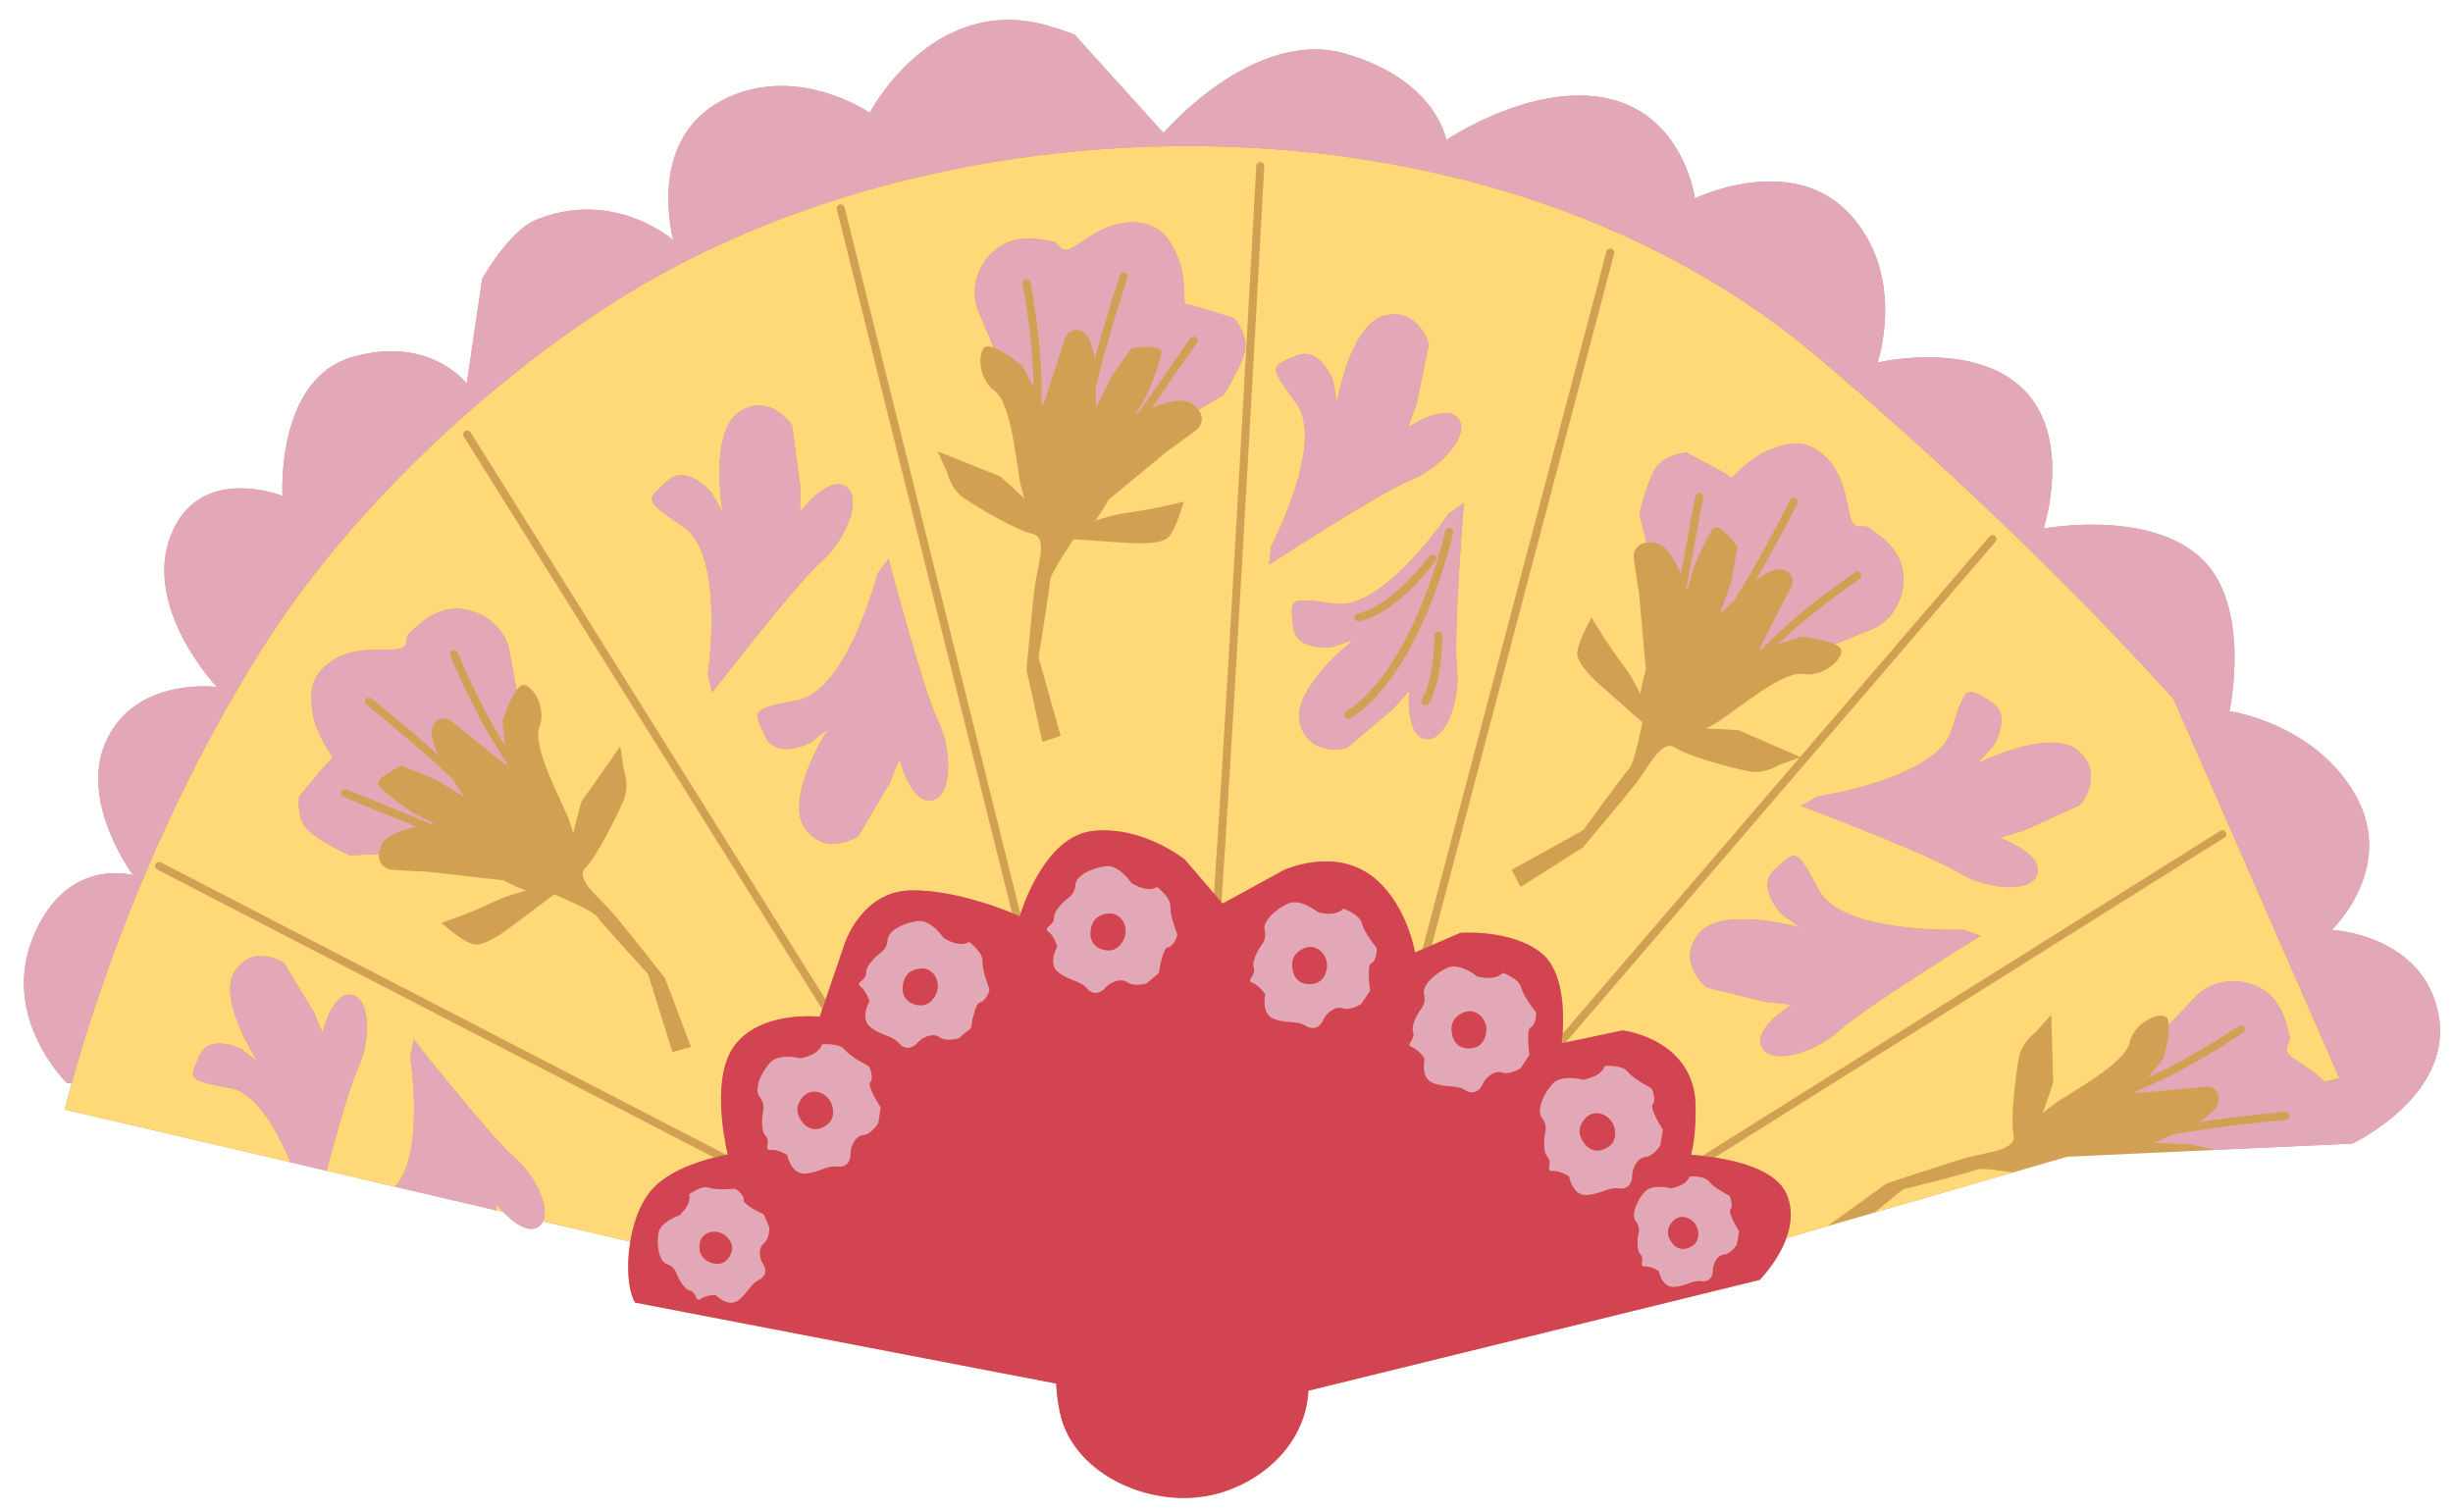 <?xml version="1.0" encoding="UTF-8"?><svg xmlns="http://www.w3.org/2000/svg" xmlns:xlink="http://www.w3.org/1999/xlink" height="303.5" preserveAspectRatio="xMidYMid meet" version="1.0" viewBox="-4.8 -4.0 492.5 303.5" width="492.5" zoomAndPan="magnify"><g id="change1_1"><path d="M467.481,225.606l-3.273,0.152l-24.156,1.113l-17.104,0.793l-12.715,0.584l-7.262,2.106 l-1.457,0.425l-2.193,0.632L371.561,239.45l-9.432,2.731l-8.275,2.401c-1.721,4.76-5.354,8.388-5.354,8.388 l-90.606,22.248c-0.487,9.964-8.315,17.849-18.029,20.601c-12.738,3.612-28.954-3.464-31.773-15.864 c-0.479-2.108-0.749-4.169-0.829-6.165l-84.554-16.264c-1.382-2.306-1.785-7.26-0.969-12.221l-0.006-0.001 l-17.511-4.092h-0.008c-0.216,0.48-0.544,0.873-1.008,1.153c-2.194,1.32-5.189-1.193-6.926-3.011l-1.401-0.328 l-20.369-4.756l-13.739-3.211l-7.278-1.706l-45.286-10.585c0,0,0.44-1.89,1.377-5.276l-0.961-0.056 c0,0-13.467-13.02-6.742-29.361c6.582-15.997,19.536-12.482,20.065-12.33 c-0.497-0.681-11.226-15.421-5.172-27.527c6.197-12.402,21.962-10.28,21.962-10.28s-14.973-15.821-9.24-30.441 c5.733-14.621,22.427-7.919,22.427-7.919s-1.441-23.436,14.028-27.888c15.461-4.459,22.956,5.309,22.956,5.309 l3.115-21.05c0,0,5.373-9.576,10.761-11.786c15.726-6.421,27.607,4.067,27.607,4.067s-5.533-19.689,9.4-27.855 c14.94-8.167,30.025,2.282,30.025,2.282s11.77-22.691,33.708-18.023c2.747,0.585,7.382,2.282,7.382,2.282 L228.809,22.7c0,0,18.079-21.25,36.495-15.918c18.408,5.324,20.266,17.343,20.266,17.343s14.195-9.664,28.318-8.903 c19.041,1.017,21.611,20.602,21.611,20.602s19.393-9.385,31.002,3.082c11.617,12.467,5.66,29.89,5.66,29.89 s19.137-4.564,29.209,5.3c10.072,9.865,4.139,28.032,4.139,28.032s20.482-3.884,31.244,5.589 c10.768,9.479,6.068,31.065,6.068,31.065s17.207,2.41,25.357,16.991c8.15,14.58-4.812,26.926-4.812,26.926 s18.561,0.93,21.451,17.175C487.706,216.127,467.481,225.606,467.481,225.606z" fill="#D1A052"/></g><g id="change2_1"><path d="M387.206,229.313c1.193-0.368,2.227-0.689,2.963-0.896c3.939-1.113,9.951-1.394,9.289-4.571 c-0.666-3.179,0.455-12.154,1.072-15.413c0.607-3.251,3.363-5.173,3.363-5.173l3.139-3.515l0.4,13.571 c0,0-0.986,3.106-2.147,6.221c0.752-0.632,1.506-1.24,2.178-1.753c2.955-2.218,14.389-8.127,15.309-12.45 c0.922-4.316,6.951-6.758,7.688-4.652c0.103,0.297,0.16,0.673,0.184,1.089c2.049-2.146,4.379-4.571,5.58-5.837 c2.436-2.554,7.512-4.195,12.516-1.705c5.004,2.489,5.691,8.351,6.148,9.832s-2.121,2.418,0.832,4.492 c1.795,1.257,4.26,2.642,6.303,4.7l2.842-0.825l-27.992-63.99l-5.283-12.074c0,0-0.281-0.328-0.834-0.936 c-3.978-4.436-22.121-24.356-49.201-48.97c-3.836-3.482-7.861-7.077-12.049-10.721 c-3.115-2.723-6.318-5.469-9.609-8.238c-11.266-9.505-23.779-17.287-37.111-23.477 c-4.492-2.082-9.072-3.987-13.73-5.709c-22.699-8.406-47.217-12.578-71.653-12.955 c-5.405-0.088-10.81,0.009-16.189,0.297c-19.177,1.001-38.057,4.308-55.695,9.688 c-3.411,1.04-6.782,2.161-10.097,3.362c-1.945,0.696-3.867,1.418-5.772,2.178c-3.267,1.289-6.469,2.658-9.616,4.1 c-3.907,1.777-7.71,3.691-11.41,5.709c-13.131,7.166-27.591,17.455-41.299,29.745 c-4.036,3.611-8.007,7.39-11.85,11.321c-9.896,10.097-19.008,21.114-26.43,32.596 c-7.062,10.905-13.091,22.043-18.175,32.659c-2.162,4.5-4.148,8.904-5.973,13.163 c-8.223,19.217-13.115,35.374-15.309,43.316c-0.937,3.387-1.377,5.276-1.377,5.276l45.286,10.585 c-2.169-5.26-5.493-11.554-9.672-13.979h-0.008c-0.777-0.456-1.577-0.769-2.41-0.921 c-9.111-1.657-8.111-1.922-6.141-6.493c1.962-4.572,8.319-1.361,8.319-1.361l3.307,2.482 c0,0-8.231-12.523-4.508-18.127c3.715-5.606,9.824-1.634,9.824-1.634l5.933,9.776l1.818,4.268 c0,0,1.921-8.104,5.716-7.646c3.795,0.464,4.147,8.791,1.441,14.628c-0.608,1.306-1.377,3.523-2.21,6.182 c-1.361,4.356-2.898,9.896-4.131,14.532l13.739,3.211c3.339-3.556,3.939-10.97,3.803-17.007 c-0.127-5.076-0.776-9.168-0.776-9.168l0.745-3.354c0,0,5.293,6.71,10.649,13.107c3.772,4.499,7.575,8.847,9.584,10.585 c4.18,3.619,7.054,9.84,5.708,12.778l17.511,4.092l0.006,0.001c0.603-3.659,1.865-7.322,3.904-9.928 c3.059-3.909,9.029-5.976,12.966-6.963L26.783,170.584c-0.393-0.203-0.546-0.686-0.343-1.079 s0.685-0.547,1.079-0.344l113.534,58.712c0.088-0.017,0.178-0.033,0.258-0.049 c-0.979-4.373-2.979-15.798,1.225-21.69c5.267-7.381,17.244-5.987,17.244-5.987l0.516-1.511L88.324,83.66 c-0.235-0.375-0.121-0.869,0.253-1.103c0.376-0.233,0.869-0.121,1.104,0.254l71.281,113.872l3.745-10.96 c0,0,3.319-10.87,13.546-10.958c7.96-0.068,16.667,3.132,20.137,4.554L163.216,38.04 c-0.107-0.43,0.154-0.863,0.583-0.971c0.428-0.108,0.864,0.154,0.971,0.584l35.319,141.859 c0.841-2.638,5.426-15.636,14.459-16.665c10.058-1.147,18.555,5.755,18.555,5.755l5.835,6.791 c1.91-27.205,6.141-102.8,8.492-146.1c0.024-0.442,0.405-0.782,0.843-0.756 c0.441,0.023,0.78,0.401,0.756,0.843c-0.021,0.391-2.147,39.514-4.361,78.15 c-1.301,22.693-2.377,40.78-3.198,53.759c-0.45,7.102-0.776,12.191-1.034,15.847l0.242,0.281l12.41-6.782 c0,0,9.527-4.314,17.015,0.882c7.485,5.194,9.194,15.719,9.194,15.719l1.51-0.652l36.922-140.077 c0.111-0.427,0.547-0.683,0.977-0.569c0.428,0.112,0.684,0.55,0.57,0.978l-36.6,138.863l5.734-2.476 c0,0,9.973-0.799,16.121,3.934c4.725,3.637,4.67,12.442,4.393,16.329l47.631-55.485l-4.271,1.549 c0,0-2.799,1.846-6.051,1.208c-3.254-0.637-12.002-2.93-14.705-4.727s-5.197,3.682-7.695,6.925 s-10.857,13.135-10.857,13.135l-12.521,7.919l-1.73-3.455l14.347-7.953c0,0,8.354-11.506,9.289-12.432 c0.934-0.926,2.606-9.211,2.606-9.211l-8.566-7.564c0,0-4.475-3.899-4.541-6.147 c-0.066-2.249,2.906-7.351,2.906-7.351s2.688,4.743,6.231,9.412c1.346,1.773,2.553,3.926,3.535,5.914 c0.404-2.522,1.121-4.861,1.121-4.861l-1.373-15.261c0,0-0.822-4.968-1.053-7.148 c-0.166-1.574,0.807-2.885,2.541-3.123l-1.408-5.705c0,0,1.486-6.53,3.316-9.305 c1.83-2.775,6.189-2.994,6.189-2.994l6.641,3.545l2.414,1.465c0,0,4.018-4.217,7.17-5.411 s6.795-2.87,11.014,0.662c4.217,3.533,4.674,8.862,5.504,12.378c0.83,3.514,2.656,1.466,3.861,2.44 c1.205,0.974,6.396,3.786,6.852,9.357s-2.955,9.67-6.231,10.983c-1.619,0.65-4.75,1.914-7.502,3.025 c0.381,0.174,0.711,0.362,0.949,0.569c1.688,1.463-2.816,6.16-7.17,5.411c-4.356-0.749-14.084,7.675-17.24,9.597 c-0.717,0.435-1.555,0.902-2.418,1.363c3.318,0.081,6.553,0.319,6.553,0.319l12.373,5.379l38.01-44.277 c0.289-0.335,0.795-0.374,1.129-0.086c0.336,0.288,0.375,0.794,0.088,1.129l-86.311,100.54l11.42-2.402 c0,0,14.59,1.674,14.67,15.394c0.029,5.102-0.508,8.028-0.943,9.563c0.719,0.057,1.486,0.129,2.289,0.22 l104-65.26c0.373-0.235,0.869-0.122,1.103,0.252c0.234,0.375,0.121,0.869-0.252,1.105l-102.371,64.237 c5.822,0.91,12.414,2.898,14.375,7.24c1.371,3.037,1.014,6.178,0.016,8.938l8.275-2.401l11.818-8.551 C373.948,233.63,382.057,230.93,387.206,229.313z M97.466,126.604c0.31,1.717,0.917,5.039,1.451,7.96 c0.248-0.338,0.499-0.624,0.751-0.817c1.771-1.357,5.465,4,3.854,8.115c-1.61,4.112,4.681,15.34,5.927,18.818 c0.283,0.79,0.57,1.704,0.848,2.643c0.748-3.234,1.632-6.354,1.632-6.354l7.811-11.106l0.68,4.66 c0,0,1.244,3.114-0.036,6.171c-1.278,3.059-5.287,11.164-7.592,13.451c-2.304,2.287,2.56,5.833,5.233,8.934 c2.673,3.1,10.678,13.28,10.678,13.28l5.235,13.859l-3.733,0.999l-4.899-15.654c0,0-9.588-10.501-10.306-11.604 c-0.718-1.102-8.497-4.408-8.497-4.408l-9.134,6.867c0,0-4.721,3.598-6.936,3.21 c-2.215-0.389-6.613-4.327-6.613-4.327s5.187-1.678,10.474-4.207c2.008-0.96,4.359-1.71,6.505-2.271 c-2.388-0.903-4.535-2.078-4.535-2.078l-15.225-1.73c0,0-5.032-0.195-7.214-0.408 c-1.576-0.154-2.664-1.371-2.547-3.119l-5.872,0.231c0,0-6.097-2.771-8.446-5.123 c-2.35-2.351-1.686-6.666-1.686-6.666l4.811-5.789l1.92-2.068c0,0-3.321-4.785-3.855-8.114 c-0.535-3.329-1.444-7.234,2.867-10.654c4.31-3.42,9.623-2.793,13.231-2.898 c3.611-0.104,1.973-2.306,3.169-3.289c1.197-0.985,4.998-5.504,10.546-4.827 C93.512,118.965,96.839,123.133,97.466,126.604z M173.595,108.161c0,0,6.896,26.203,9.93,32.548 c3.034,6.344,2.758,15.445-1.379,15.997c-4.138,0.552-6.344-8.274-6.344-8.274l-1.931,4.689l-6.344,10.758 c0,0-6.62,4.413-10.757-1.654c-4.138-6.069,4.689-19.86,4.689-19.86l-3.586,2.759c0,0-6.895,3.585-9.102-1.38 c-2.206-4.965-3.31-5.24,6.62-7.172c9.931-1.931,15.998-25.376,15.998-25.376L173.595,108.161z M164.903,93.627 c3.599,2.114,0.321,10.609-4.936,15.279c-5.259,4.669-21.783,26.143-21.783,26.143l-0.856-3.652 c0,0,3.505-23.961-4.896-29.596c-8.402-5.633-7.28-5.459-3.319-9.178c3.961-3.721,8.925,2.26,8.925,2.26 l2.234,3.935c0,0-2.783-16.135,3.387-20.124c6.168-3.985,10.555,2.651,10.555,2.651l1.672,12.375l-0.04,5.07 C155.845,98.79,161.303,91.513,164.903,93.627z M245.165,66.372c-0.684,3.252-4.279,8.902-4.279,8.902l-5.047,3.012 c1.051,1.401,0.805,3.014-0.432,4.004c-1.711,1.37-5.821,4.28-5.821,4.28l-11.813,9.759 c0,0-1.158,2.156-2.667,4.217c2.104-0.7,4.483-1.356,6.69-1.647c5.81-0.768,11.072-2.192,11.072-2.192 s-1.534,5.7-3.179,7.235c-1.644,1.534-7.564,1.097-7.564,1.097l-11.4-0.769c0,0-4.715,7.018-4.715,8.332 c0,1.315-2.302,15.348-2.302,15.348l4.44,15.792l-3.672,1.2l-3.179-14.471c0,0,1.149-12.898,1.697-16.955 c0.548-4.057,2.688-9.684-0.492-10.342c-3.179-0.657-10.962-5.263-13.704-7.126 c-2.74-1.863-3.398-5.151-3.398-5.151l-1.974-4.275l12.608,5.042c0,0,2.444,2.134,4.837,4.436 c-0.28-0.94-0.538-1.863-0.733-2.681c-0.856-3.596-1.711-16.436-5.307-19.004s-3.424-9.073-1.199-8.902 c0.315,0.024,0.682,0.126,1.074,0.274c-1.147-2.739-2.451-5.853-3.128-7.461c-1.37-3.252-0.856-8.56,3.424-12.155 c4.28-3.595,9.93-1.884,11.471-1.712c1.541,0.171,1.37,2.91,4.452,1.027c3.082-1.884,7.19-5.308,12.669-4.795 c5.478,0.514,6.849,4.281,8.217,7.362c1.37,3.081,1.199,8.903,1.199,8.903l2.739,0.685l7.19,2.226 C242.939,59.866,245.851,63.119,245.165,66.372z M250.009,109.36l0.394-3.631c0,0,10.957-20.875,5.061-28.762 c-5.898-7.888-4.924-7.364-0.086-9.502c4.839-2.138,7.468,4.958,7.468,4.958l0.78,4.334 c0,0,2.654-15.717,9.607-17.389c6.953-1.67,8.84,5.843,8.84,5.843l-2.461,11.906l-1.673,4.644 c0,0,7.362-4.921,9.986-1.816c2.624,3.103-3.132,9.848-9.468,12.438C272.12,94.973,250.009,109.36,250.009,109.36 z M287.713,130.109c0.739,6.806-2.453,15.077-6.432,14.247c-3.978-0.828-3.154-9.648-3.154-9.648l-3.289,3.685 l-9.299,7.831c0,0-7.506,1.916-9.346-4.993c-1.84-6.91,10.719-16.727,10.719-16.727l-4.184,1.376 c0,0-7.49,1.066-7.915-4.206c-0.423-5.271-1.347-5.882,8.396-4.449c9.744,1.433,22.887-18.141,22.887-18.141 l3.007-2.074C289.103,97.01,286.975,123.303,287.713,130.109z M364.6,202.841 c-5.191,4.744-13.982,7.121-15.711,3.321c-1.727-3.799,6.078-8.471,6.078-8.471l-5.047-0.488l-12.137-2.951 c0,0-6.143-5.054-1.537-10.774c4.609-5.719,20.367-1.273,20.367-1.273l-3.68-2.632c0,0-5.432-5.56-1.32-9.112 c4.111-3.551,4.055-4.686,8.783,4.257c4.729,8.942,28.926,7.947,28.926,7.947l3.545,1.231 C392.868,183.895,369.79,198.096,364.6,202.841z M412.907,157.568l-11.357,5.19l-4.865,1.432 c0,0,8.547,3.113,7.57,7.171c-0.981,4.06-10.06,3.386-16.055-0.292c-5.994-3.679-31.338-13.262-31.338-13.262 l3.246-1.879c0,0,23.949-3.597,26.902-13.271c2.955-9.675,3.113-8.552,7.822-5.839 c4.709,2.71,0.426,9.197,0.426,9.197l-3.117,3.278c0,0,14.633-7.344,20.24-2.598 C417.985,151.443,412.907,157.568,412.907,157.568z M392.209,230.819c-1.201,0.528-14.988,4.011-14.988,4.011 l-5.66,4.62l27.76-8.039C396.766,231.003,392.995,230.483,392.209,230.819z M94.879,239.026l1.401,0.328 c-0.865-0.896-1.425-1.618-1.425-1.618L94.879,239.026z" fill="#FFD878"/></g><g id="change3_1"><path d="M467.481,225.606l-3.273,0.152l-24.156,1.113l-5.414-1.121l-7.037-0.297l3.904-1.695 c9.943-1.792,22.525-2.915,22.705-2.931c0.44-0.039,0.766-0.428,0.727-0.868c-0.037-0.44-0.422-0.765-0.867-0.728 c-0.598,0.053-8.975,0.801-17.42,2.058c0,0,0,0,0.006-0.007c0.514-0.32,1.098-0.713,1.658-1.169 c0.584-0.456,1.16-0.969,1.617-1.522c1.715-2.05,0.4-4.651-1.914-4.396 c-2.314,0.264-14.18,1.313-14.18,1.313l0.416-0.513l0.004-0.003c9.695-3.735,20.727-11.267,21.295-11.655 c0.365-0.25,0.457-0.749,0.207-1.113s-0.748-0.457-1.113-0.207c-0.125,0.085-9.34,6.375-18.197,10.319l3.129-3.803 c0,0,1.185-4.235,1.066-6.766c2.049-2.146,4.379-4.571,5.58-5.837c2.434-2.554,7.51-4.195,12.514-1.705 c5.006,2.489,5.693,8.351,6.15,9.832s-2.123,2.418,0.832,4.492c1.793,1.257,4.26,2.642,6.301,4.7l2.844-0.825 l-27.992-63.99l-5.285-12.074c0,0-0.279-0.328-0.832-0.936c-3.978-4.436-22.123-24.356-49.201-48.97 c-3.836-3.482-7.863-7.077-12.051-10.721c-3.113-2.723-6.316-5.469-9.607-8.238 c-11.266-9.505-23.781-17.287-37.111-23.477c-4.492-2.082-9.072-3.987-13.732-5.709 c-22.698-8.406-47.215-12.578-71.651-12.955c-5.405-0.088-10.81,0.009-16.189,0.297 c-19.176,1.001-38.057,4.308-55.695,9.688c-3.411,1.04-6.782,2.161-10.096,3.362 c-1.946,0.696-3.867,1.418-5.773,2.178c-3.267,1.289-6.469,2.658-9.616,4.1 c-3.907,1.777-7.71,3.691-11.41,5.709c-13.131,7.166-27.591,17.455-41.299,29.745 c-4.036,3.611-8.007,7.39-11.85,11.321c-9.896,10.097-19.008,21.114-26.43,32.596 c-7.062,10.905-13.091,22.043-18.175,32.659c-2.162,4.5-4.147,8.904-5.973,13.163 c-8.223,19.217-13.116,35.374-15.309,43.316l-0.961-0.056c0,0-13.467-13.02-6.742-29.361 c6.582-15.997,19.536-12.482,20.065-12.33c-0.497-0.681-11.226-15.421-5.172-27.527 c6.197-12.402,21.962-10.28,21.962-10.28s-14.973-15.821-9.24-30.441c5.733-14.621,22.427-7.919,22.427-7.919 s-1.441-23.436,14.028-27.888c15.461-4.459,22.956,5.309,22.956,5.309l3.115-21.05c0,0,5.373-9.576,10.761-11.786 c15.726-6.421,27.607,4.067,27.607,4.067s-5.533-19.689,9.4-27.855c14.94-8.167,30.025,2.282,30.025,2.282 s11.77-22.691,33.708-18.023c2.747,0.585,7.382,2.282,7.382,2.282L228.809,22.7c0,0,18.079-21.25,36.495-15.918 c18.408,5.324,20.266,17.343,20.266,17.343s14.195-9.664,28.318-8.903c19.041,1.017,21.611,20.602,21.611,20.602 s19.393-9.385,31.002,3.082c11.617,12.467,5.66,29.89,5.66,29.89s19.137-4.564,29.209,5.3 c10.072,9.865,4.139,28.032,4.139,28.032s20.482-3.884,31.244,5.589c10.768,9.479,6.068,31.065,6.068,31.065 s17.207,2.41,25.357,16.991c8.15,14.58-4.812,26.926-4.812,26.926s18.561,0.93,21.451,17.175 C487.706,216.127,467.481,225.606,467.481,225.606z M235.749,57.64l-2.739-0.685c0,0,0.171-5.822-1.199-8.903 c-1.368-3.081-2.739-6.849-8.217-7.362c-5.479-0.513-9.587,2.912-12.669,4.795s-2.911-0.856-4.452-1.027 c-1.541-0.172-7.19-1.883-11.471,1.712c-4.279,3.596-4.794,8.903-3.424,12.155 c0.677,1.608,1.981,4.722,3.128,7.461c2.373,0.894,5.774,3.663,5.774,3.663l2.239,4.384 c-0.085-9.695-2.174-20.652-2.203-20.801c-0.084-0.435,0.2-0.855,0.634-0.939 c0.431-0.086,0.854,0.199,0.939,0.634c0.13,0.676,2.632,13.786,2.193,24.165l0.308,0.604 c0,0,3.767-11.299,4.452-13.524c0.683-2.226,3.594-2.397,4.793,0c0.631,1.263,0.976,2.853,1.162,4.081 c2.218-8.246,4.873-16.226,5.064-16.795c0.14-0.419,0.595-0.645,1.013-0.506c0.419,0.141,0.646,0.594,0.505,1.014 c-0.057,0.169-4.051,12.168-6.375,22.004v4.24l3.081-6.334l4.109-5.821c0,0,5.991-0.856,5.991,0.856 c0,1.712-2.91,8.56-2.91,8.56l-2.226,3.937c0,0,0.185-0.091,0.482-0.231l10.468-15.082 c0.251-0.363,0.751-0.455,1.114-0.201c0.363,0.252,0.453,0.751,0.201,1.114l-9.028,13.008 c2.522-0.953,5.863-1.895,7.548-1.004c0.808,0.428,1.397,0.936,1.802,1.475l5.047-3.012 c0,0,3.595-5.65,4.28-8.902c0.685-3.253-2.227-6.506-2.227-6.506L235.749,57.64z M155.39,136.57 c-9.93,1.932-8.826,2.207-6.62,7.172c2.207,4.965,9.102,1.38,9.102,1.38l3.586-2.759 c0,0-8.826,13.791-4.689,19.86c4.137,6.067,10.757,1.654,10.757,1.654l6.344-10.758l1.931-4.689 c0,0,2.207,8.826,6.344,8.274c4.137-0.552,4.413-9.653,1.379-15.997c-3.035-6.345-9.93-32.548-9.93-32.548 l-2.207,3.033C171.388,111.194,165.321,134.639,155.39,136.57z M328.081,105.152 c1.818,0.57,3.5,3.609,4.596,6.071l2.894-15.567c0.082-0.435,0.498-0.724,0.934-0.641 c0.435,0.081,0.723,0.499,0.641,0.934l-3.356,18.049c0.111,0.31,0.176,0.507,0.176,0.507l1.23-4.353 c0,0,2.822-6.886,4.039-8.09s4.822,3.656,4.822,3.656l-1.246,7.016l-2.336,6.646l3.014-2.982 c5.357-8.571,11.076-19.851,11.156-20.011c0.199-0.394,0.682-0.554,1.076-0.353 c0.395,0.199,0.553,0.681,0.353,1.076c-0.272,0.535-4.074,8.037-8.377,15.413c1.004-0.731,2.379-1.605,3.721-2.045 c2.545-0.834,4.471,1.355,3.371,3.406c-1.102,2.053-6.481,12.679-6.481,12.679l0.644-0.205 c7.066-7.614,18.146-15.059,18.717-15.441c0.367-0.245,0.865-0.146,1.111,0.222 c0.246,0.367,0.146,0.864-0.221,1.11c-0.125,0.084-9.383,6.307-16.334,13.066l4.691-1.492 c0,0,4.359,0.471,6.664,1.527c2.754-1.111,5.885-2.375,7.504-3.025c3.273-1.313,6.686-5.412,6.231-10.983 s-5.646-8.384-6.852-9.357c-1.205-0.975-3.033,1.073-3.861-2.441c-0.83-3.515-1.287-8.845-5.504-12.377 c-4.221-3.533-7.861-1.856-11.014-0.662c-3.154,1.193-7.172,5.411-7.172,5.411l-2.412-1.465l-6.641-3.546 c0,0-4.359,0.219-6.189,2.995c-1.83,2.774-3.316,9.305-3.316,9.305l1.408,5.705 C326.432,104.817,327.207,104.879,328.081,105.152z M77.417,123.116c-1.197,0.983,0.441,3.186-3.169,3.29 c-3.609,0.105-8.922-0.521-13.232,2.898c-4.31,3.42-3.401,7.324-2.867,10.654 c0.534,3.329,3.855,8.113,3.855,8.113l-1.92,2.069l-4.811,5.789c0,0-0.664,4.315,1.686,6.666 c2.35,2.352,8.446,5.123,8.446,5.123l5.872-0.231c0.044-0.672,0.261-1.42,0.705-2.22 c0.924-1.667,4.239-2.701,6.872-3.279l-14.664-5.971c-0.41-0.167-0.606-0.634-0.44-1.044 c0.167-0.409,0.633-0.606,1.044-0.44l17.003,6.924c0.326-0.046,0.531-0.07,0.531-0.07l-4.014-2.083 c0,0-6.176-4.15-7.111-5.585c-0.934-1.434,4.553-3.987,4.553-3.987l6.62,2.635l6.04,3.625l-2.314-3.551 c-7.316-6.974-17.213-14.848-17.354-14.959c-0.346-0.275-0.404-0.779-0.129-1.125 c0.276-0.347,0.78-0.403,1.125-0.13c0.47,0.373,7.052,5.61,13.411,11.31c-0.514-1.13-1.094-2.651-1.254-4.055 c-0.304-2.663,2.228-4.107,4.016-2.616c1.789,1.491,11.113,8.902,11.113,8.902l-0.071-0.673 c-6.034-8.456-11.094-20.808-11.353-21.445c-0.167-0.41,0.031-0.877,0.44-1.044 c0.41-0.167,0.877,0.03,1.044,0.44c0.057,0.14,4.288,10.464,9.509,18.633l-0.517-4.896 c0,0,1.339-4.176,2.838-6.221c-0.534-2.921-1.14-6.243-1.451-7.96c-0.627-3.472-3.955-7.639-9.503-8.315 C82.415,117.613,78.614,122.131,77.417,123.116z M155.845,98.79l0.04-5.07l-1.672-12.375 c0,0-4.387-6.637-10.555-2.651c-6.169,3.989-3.387,20.124-3.387,20.124l-2.234-3.935c0,0-4.963-5.981-8.925-2.26 c-3.96,3.719-5.083,3.545,3.319,9.178c8.401,5.635,4.896,29.596,4.896,29.596l0.856,3.652 c0,0,16.524-21.474,21.783-26.144c5.257-4.67,8.536-13.164,4.936-15.279 C161.303,91.513,155.845,98.79,155.845,98.79z M289.103,97.01c0,0-2.128,26.294-1.39,33.1 c0.739,6.806-2.453,15.077-6.432,14.247c-3.978-0.828-3.154-9.648-3.154-9.648l-3.289,3.685l-9.299,7.831 c0,0-7.506,1.916-9.346-4.993c-1.84-6.91,10.719-16.727,10.719-16.727l-4.184,1.376c0,0-7.49,1.066-7.915-4.206 c-0.423-5.271-1.347-5.882,8.396-4.449c9.744,1.433,22.887-18.141,22.887-18.141L289.103,97.01z M267.185,120.158 c0.086,0.37,0.415,0.619,0.779,0.619c0.06,0,0.121-0.006,0.183-0.021c7.81-1.817,14.979-11.709,15.281-12.129 c0.258-0.359,0.176-0.86-0.184-1.118c-0.361-0.258-0.86-0.175-1.117,0.185 c-0.07,0.098-7.115,9.82-14.344,11.503C267.352,119.298,267.084,119.727,267.185,120.158z M284.78,123.606 c-0.006-0.442-0.369-0.756-0.81-0.791c-0.442,0.006-0.797,0.368-0.791,0.81c0,0.083,0.068,8.406-2.492,12.763 c-0.225,0.381-0.097,0.872,0.284,1.096c0.128,0.075,0.267,0.11,0.405,0.11c0.274,0,0.542-0.141,0.691-0.395 C284.854,132.457,284.784,123.966,284.78,123.606z M286.356,102.015c-0.434-0.096-0.86,0.175-0.957,0.606 c-0.06,0.273-6.291,27.48-19.869,36.237c-0.372,0.24-0.478,0.735-0.239,1.107 c0.153,0.237,0.41,0.366,0.673,0.366c0.149,0,0.3-0.041,0.434-0.128c14.125-9.11,20.309-36.089,20.564-37.233 C287.058,102.54,286.787,102.112,286.356,102.015z M287.925,79.945c-2.624-3.104-9.986,1.816-9.986,1.816 l1.673-4.644l2.461-11.906c0,0-1.887-7.513-8.84-5.843c-6.953,1.672-9.607,17.389-9.607,17.389l-0.78-4.334 c0,0-2.629-7.096-7.468-4.958c-4.838,2.138-5.812,1.614,0.086,9.502c5.896,7.887-5.061,28.762-5.061,28.762 l-0.394,3.631c0,0,22.11-14.387,28.448-16.977C284.793,89.793,290.549,83.048,287.925,79.945z M360.397,174.717 c-4.729-8.943-4.672-7.808-8.783-4.257c-4.111,3.553,1.32,9.112,1.32,9.112l3.682,2.632 c0,0-15.76-4.445-20.367,1.273c-4.607,5.721,1.537,10.774,1.537,10.774l12.135,2.951l5.047,0.488 c0,0-7.805,4.672-6.078,8.471c1.728,3.8,10.52,1.423,15.711-3.321s28.268-18.945,28.268-18.945l-3.545-1.231 C389.323,182.664,365.127,183.659,360.397,174.717z M412.381,146.697c-5.606-4.746-20.24,2.598-20.24,2.598 l3.117-3.278c0,0,4.283-6.487-0.426-9.197c-4.709-2.713-4.867-3.836-7.822,5.839 c-2.953,9.674-26.902,13.271-26.902,13.271l-3.246,1.879c0,0,25.344,9.583,31.338,13.262 c5.994,3.678,15.074,4.352,16.055,0.292c0.977-4.058-7.568-7.171-7.568-7.171l4.863-1.432l11.357-5.19 C412.907,157.568,417.985,151.443,412.381,146.697z M98.515,228.433c-2.009-1.738-5.812-6.086-9.584-10.585 c-5.356-6.397-10.649-13.107-10.649-13.107l-0.745,3.354c0,0,0.649,4.092,0.776,9.168 c0.136,6.037-0.464,13.451-3.803,17.007l20.369,4.756l-0.023-1.29c0,0,0.56,0.722,1.425,1.618 c1.737,1.817,4.732,4.331,6.926,3.011c0.464-0.28,0.792-0.673,1.008-1.153h0.008 C105.569,238.273,102.694,232.053,98.515,228.433z M67.112,210.345c2.706-5.837,2.354-14.164-1.441-14.628 c-3.795-0.457-5.716,7.646-5.716,7.646l-1.818-4.268l-5.933-9.776c0,0-6.109-3.972-9.824,1.634 c-3.723,5.604,4.508,18.127,4.508,18.127l-3.307-2.482c0,0-6.357-3.211-8.319,1.361 c-1.97,4.571-2.97,4.836,6.141,6.493c0.833,0.152,1.633,0.465,2.41,0.921h0.008 c4.18,2.426,7.502,8.72,9.672,13.979l7.278,1.706c1.233-4.636,2.771-10.177,4.131-14.532 C65.735,213.869,66.504,211.651,67.112,210.345z M148.372,219.291c0,0,0.54-1.573-0.662-3.046 c-1.199-1.473,0.285-4.907,2.077-6.894c1.794-1.986,6.132-0.873,6.132-0.873c3.994-0.784,4.297-2.812,4.297-2.812 s3.436-0.352,4.636,1.121c1.2,1.473,4.287,2.998,4.678,3.207c0.392,0.209,1.122,2.514,0.405,3.287 c-0.716,0.775,2.095,5.073,2.095,5.073l-0.484,3.163c0,0-1.301,2.199-3.045,2.399s-2.606,2.658-2.536,3.753 c0.069,1.094-0.525,2.815-2.702,2.557c-2.178-0.258-3.709,1.289-6.493,1.411 c-2.784,0.122-3.523-3.722-3.523-3.722s-1.756-1.142-3.297-1.034c-1.543,0.106,0.095-1.636-1.063-2.86 C147.729,222.799,148.372,219.291,148.372,219.291z M156.263,221.253c1.353,1.819,3.478,1.838,5.199,0.373 c1.425-1.212,1.242-3.808-0.097-5.223c-1.337-1.414-3.604-1.807-5.067-0.038 C155.107,217.806,154.873,219.383,156.263,221.253z M169.097,191.269c-0.05-1.683,2.764-3.874,2.764-3.874 s1.45-0.815,1.534-2.714c0.084-1.897,3.478-3.474,6.138-3.764c2.66-0.288,5.158,3.429,5.158,3.429 c3.503,2.073,5.079,0.763,5.079,0.763s2.798,2.022,2.714,3.921s1.205,5.091,1.357,5.507 c0.154,0.417-0.835,2.623-1.885,2.724c-1.051,0.102-1.812,5.181-1.812,5.181l-2.467,2.04 c0,0-2.434,0.773-3.869-0.236c-1.435-1.011-3.714,0.25-4.39,1.113c-0.677,0.862-2.265,1.751-3.719,0.11 c-1.453-1.642-3.626-1.507-5.785-3.269c-2.16-1.762-0.152-5.122-0.152-5.122s-0.551-2.019-1.773-2.966 C166.766,193.165,169.148,192.954,169.097,191.269z M176.446,194.111c-0.201,2.259,1.372,3.687,3.632,3.739 c1.871,0.044,3.461-2.016,3.403-3.963c-0.056-1.945-1.488-3.748-3.756-3.399 C177.875,190.77,176.652,191.791,176.446,194.111z M206.81,180.24c-0.05-1.684,2.764-3.874,2.764-3.874 s1.449-0.815,1.534-2.714c0.083-1.897,3.478-3.474,6.138-3.764c2.66-0.289,5.157,3.429,5.157,3.429 c3.503,2.072,5.078,0.763,5.078,0.763s2.799,2.022,2.715,3.921c-0.085,1.898,1.204,5.09,1.357,5.507 c0.153,0.417-0.835,2.623-1.885,2.724c-1.051,0.102-1.813,5.181-1.813,5.181l-2.466,2.039 c0,0-2.435,0.774-3.869-0.236c-1.435-1.011-3.714,0.251-4.391,1.114c-0.676,0.862-2.265,1.751-3.718,0.11 c-1.454-1.642-3.626-1.507-5.785-3.269c-2.159-1.762-0.152-5.123-0.152-5.123s-0.552-2.019-1.773-2.965 C204.478,182.136,206.859,181.925,206.81,180.24z M214.157,183.082c-0.2,2.259,1.373,3.687,3.632,3.739 c1.871,0.043,3.462-2.017,3.404-3.963c-0.057-1.945-1.488-3.748-3.756-3.4 C215.588,179.74,214.364,180.762,214.157,183.082z M246.911,190.314c-0.537-1.596,1.518-4.511,1.518-4.511 s1.15-1.202,0.678-3.043c-0.471-1.84,2.316-4.334,4.778-5.386c2.461-1.051,5.932,1.779,5.932,1.779 c3.955,0.964,5.081-0.748,5.081-0.748s3.266,1.121,3.737,2.962s2.633,4.519,2.901,4.874 c0.268,0.353-0.037,2.752-1.012,3.153c-0.977,0.404-0.228,5.484-0.228,5.484l-1.767,2.669 c0,0-2.103,1.448-3.771,0.899s-3.481,1.32-3.877,2.343c-0.396,1.022-1.657,2.335-3.524,1.188 c-1.869-1.147-3.908-0.387-6.486-1.444s-1.637-4.856-1.637-4.856s-1.115-1.772-2.559-2.322 C245.232,192.806,247.45,191.911,246.911,190.314z M254.768,190.894c0.465,2.22,2.385,3.129,4.562,2.521 c1.803-0.502,2.727-2.935,2.103-4.781c-0.621-1.844-2.514-3.152-4.582-2.159 C255.165,187.282,254.292,188.615,254.768,190.894z M285.878,190.271c2.462-1.05,5.932,1.779,5.932,1.779 c3.955,0.964,5.081-0.748,5.081-0.748s3.266,1.121,3.737,2.962c0.472,1.842,2.634,4.519,2.901,4.874 c0.268,0.353-0.037,2.752-1.012,3.154c-0.976,0.403-0.228,5.483-0.228,5.483l-1.767,2.669 c0,0-2.103,1.449-3.769,0.9c-1.666-0.55-3.481,1.319-3.877,2.343c-0.397,1.022-1.658,2.334-3.525,1.187 c-1.868-1.147-3.908-0.387-6.485-1.444c-2.579-1.057-1.637-4.856-1.637-4.856s-1.115-1.772-2.56-2.322 c-1.444-0.55,0.773-1.445,0.234-3.042c-0.537-1.596,1.518-4.511,1.518-4.511s1.15-1.201,0.679-3.043 C280.629,193.818,283.418,191.323,285.878,190.271z M286.762,203.791c0.466,2.221,2.387,3.129,4.564,2.522 c1.802-0.502,2.725-2.936,2.102-4.781c-0.619-1.845-2.514-3.153-4.582-2.16 C287.159,200.179,286.286,201.512,286.762,203.791z M306.922,213.591c1.812-1.968,6.141-0.812,6.141-0.812 c4.002-0.743,4.324-2.767,4.324-2.767s3.439-0.318,4.625,1.166c1.185,1.486,4.256,3.041,4.646,3.255 c0.389,0.212,1.096,2.523,0.371,3.291c-0.723,0.769,2.045,5.094,2.045,5.094l-0.516,3.159 c0,0-1.324,2.185-3.07,2.367c-1.744,0.184-2.631,2.633-2.572,3.728c0.057,1.095-0.555,2.81-2.728,2.529 c-2.174-0.278-3.721,1.252-6.506,1.346s-3.484-3.756-3.484-3.756s-1.746-1.159-3.287-1.068 c-1.544,0.093,0.111-1.634-1.035-2.869c-1.145-1.235-0.469-4.736-0.469-4.736s0.556-1.567-0.631-3.054 C303.592,218.98,305.11,215.559,306.922,213.591z M313.278,225.556c1.336,1.834,3.459,1.873,5.195,0.426 c1.438-1.197,1.281-3.795-0.043-5.224c-1.324-1.427-3.588-1.842-5.066-0.088 C312.157,222.1,311.907,223.675,313.278,225.556z M339.11,251.086c0.049,0.936-0.473,2.402-2.334,2.163 c-1.859-0.238-3.184,1.071-5.564,1.15c-2.383,0.082-2.981-3.212-2.981-3.212s-1.492-0.991-2.812-0.913 c-1.318,0.078,0.096-1.398-0.883-2.455c-0.981-1.056-0.402-4.051-0.402-4.051s0.477-1.341-0.539-2.611 c-1.014-1.269,0.285-4.194,1.836-5.878c1.551-1.683,5.252-0.694,5.252-0.694c3.422-0.637,3.699-2.367,3.699-2.367 s2.941-0.273,3.955,0.998c1.016,1.27,3.641,2.601,3.973,2.783c0.334,0.181,0.94,2.159,0.32,2.814 c-0.619,0.658,1.746,4.357,1.746,4.357l-0.44,2.702c0,0-1.133,1.868-2.625,2.024 C339.819,248.054,339.059,250.149,339.11,251.086z M330.866,245.513c1.143,1.568,2.959,1.603,4.443,0.365 c1.23-1.025,1.096-3.247-0.037-4.469c-1.133-1.221-3.068-1.576-4.334-0.075 C329.907,242.557,329.694,243.903,330.866,245.513z M147.565,252.979c-1.773,0.845-2.195,2.748-4.247,4.169 c-2.051,1.423-4.447-1.138-4.447-1.138s-1.875-0.025-2.991,0.792c-1.118,0.816-0.709-1.285-2.171-1.66 c-1.461-0.374-2.65-3.337-2.65-3.337s-0.342-1.45-1.955-1.992c-1.612-0.544-2.128-3.856-1.719-6.217 c0.41-2.36,4.228-3.589,4.228-3.589c2.652-2.502,1.915-4.182,1.915-4.182s2.434-1.908,4.047-1.365 c1.614,0.544,4.679,0.225,5.076,0.197c0.398-0.03,2.05,1.367,1.877,2.296c-0.172,0.93,4.01,2.844,4.01,2.844 l1.143,2.629c0,0,0.065,2.287-1.16,3.272c-1.226,0.984-0.705,3.258-0.13,4.055 C148.965,250.548,149.337,252.136,147.565,252.979z M142.093,247.323c0.5-1.599-0.877-3.478-2.568-3.911 c-1.689-0.433-3.594,0.352-3.856,2.39c-0.215,1.662,0.36,2.968,2.306,3.722 C139.87,250.256,141.488,249.255,142.093,247.323z" fill="#E2A8B7"/></g><g id="change4_1"><path d="M353.838,235.643c-1.961-4.342-8.553-6.33-14.375-7.24c-0.85-0.133-1.682-0.243-2.481-0.334 c-0.803-0.091-1.57-0.163-2.289-0.22c0.435-1.535,0.973-4.462,0.943-9.563 c-0.08-13.72-14.67-15.394-14.67-15.394l-11.42,2.402l-0.812,0.171c0,0,0.103-0.73,0.188-1.901 c0.279-3.886,0.334-12.691-4.393-16.328c-6.148-4.733-16.121-3.934-16.121-3.934l-5.734,2.475l-1.869,0.807 l-1.51,0.652c0,0-1.709-10.524-9.194-15.719c-7.487-5.195-17.015-0.882-17.015-0.882l-12.41,6.782l-0.242-0.281 l-1.498-1.743l-5.835-6.791c0,0-8.498-6.902-18.555-5.755c-9.033,1.029-13.618,14.027-14.459,16.665 c-0.095,0.3-0.145,0.473-0.145,0.473s-0.565-0.262-1.553-0.667c-3.47-1.422-12.176-4.622-20.137-4.554 c-10.227,0.088-13.546,10.958-13.546,10.958l-3.745,10.96l-0.667,1.953l-0.516,1.511c0,0-11.977-1.395-17.244,5.987 c-4.204,5.893-2.204,17.317-1.225,21.69c-0.081,0.015-0.17,0.031-0.258,0.049 c-0.645,0.123-1.482,0.3-2.441,0.54c-3.937,0.987-9.907,3.055-12.966,6.963c-2.04,2.606-3.302,6.269-3.904,9.929 c-0.816,4.961-0.414,9.915,0.969,12.221l84.554,16.263c0.08,1.996,0.35,4.058,0.829,6.165 c2.819,12.4,19.034,19.477,31.773,15.865c9.714-2.753,17.542-10.638,18.029-20.601l90.606-22.249 c0,0,3.633-3.628,5.354-8.388C354.852,241.821,355.209,238.68,353.838,235.643z M313.063,212.778 c4.002-0.743,4.324-2.767,4.324-2.767s3.439-0.318,4.625,1.166c1.185,1.486,4.256,3.041,4.646,3.255 c0.389,0.212,1.096,2.523,0.371,3.291c-0.723,0.769,2.045,5.094,2.045,5.094l-0.516,3.159 c0,0-1.324,2.185-3.07,2.367c-1.744,0.184-2.631,2.633-2.572,3.728c0.057,1.095-0.555,2.81-2.728,2.529 c-2.174-0.278-3.721,1.252-6.506,1.346s-3.484-3.756-3.484-3.756s-1.746-1.159-3.287-1.068 c-1.544,0.093,0.111-1.634-1.035-2.869c-1.145-1.235-0.469-4.736-0.469-4.736s0.556-1.567-0.631-3.054 c-1.184-1.482,0.334-4.903,2.147-6.872C308.735,211.623,313.063,212.778,313.063,212.778z M291.81,192.05 c3.955,0.964,5.081-0.748,5.081-0.748s3.266,1.121,3.737,2.962c0.472,1.842,2.634,4.519,2.901,4.874 c0.268,0.353-0.037,2.752-1.012,3.154c-0.976,0.403-0.228,5.483-0.228,5.483l-1.767,2.669 c0,0-2.103,1.449-3.769,0.9c-1.666-0.55-3.481,1.319-3.877,2.343c-0.397,1.022-1.658,2.334-3.525,1.187 c-1.868-1.147-3.908-0.387-6.485-1.444c-2.579-1.057-1.637-4.856-1.637-4.856s-1.115-1.772-2.56-2.322 c-1.444-0.55,0.773-1.445,0.234-3.042c-0.537-1.596,1.518-4.511,1.518-4.511s1.15-1.201,0.679-3.043 c-0.472-1.839,2.317-4.334,4.777-5.386C288.34,189.221,291.81,192.05,291.81,192.05z M246.911,190.314 c-0.537-1.596,1.518-4.511,1.518-4.511s1.15-1.202,0.678-3.043c-0.471-1.84,2.316-4.334,4.778-5.386 c2.461-1.051,5.932,1.779,5.932,1.779c3.955,0.964,5.081-0.748,5.081-0.748s3.266,1.121,3.737,2.962 s2.633,4.519,2.901,4.874c0.268,0.353-0.037,2.752-1.012,3.153c-0.977,0.404-0.228,5.484-0.228,5.484l-1.767,2.669 c0,0-2.103,1.448-3.771,0.899s-3.481,1.32-3.877,2.343c-0.396,1.022-1.657,2.335-3.524,1.188 c-1.869-1.147-3.908-0.387-6.486-1.444s-1.637-4.856-1.637-4.856s-1.115-1.772-2.559-2.322 C245.232,192.806,247.45,191.911,246.911,190.314z M206.81,180.24c-0.05-1.684,2.764-3.874,2.764-3.874 s1.449-0.815,1.534-2.714c0.083-1.897,3.478-3.474,6.138-3.764c2.66-0.289,5.157,3.429,5.157,3.429 c3.503,2.072,5.078,0.763,5.078,0.763s2.799,2.022,2.715,3.921c-0.085,1.898,1.204,5.09,1.357,5.507 c0.153,0.417-0.835,2.623-1.885,2.724c-1.051,0.102-1.813,5.181-1.813,5.181l-2.466,2.039 c0,0-2.435,0.774-3.869-0.236c-1.435-1.011-3.714,0.251-4.391,1.114c-0.676,0.862-2.265,1.751-3.718,0.11 c-1.454-1.642-3.626-1.507-5.785-3.269c-2.159-1.762-0.152-5.123-0.152-5.123s-0.552-2.019-1.773-2.965 C204.478,182.136,206.859,181.925,206.81,180.24z M169.097,191.269c-0.05-1.683,2.764-3.874,2.764-3.874 s1.45-0.815,1.534-2.714c0.084-1.897,3.478-3.474,6.138-3.764c2.66-0.288,5.158,3.429,5.158,3.429 c3.503,2.073,5.079,0.763,5.079,0.763s2.798,2.022,2.714,3.921s1.205,5.091,1.357,5.507 c0.154,0.417-0.835,2.623-1.885,2.724c-1.051,0.102-1.812,5.181-1.812,5.181l-2.467,2.04 c0,0-2.434,0.773-3.869-0.236c-1.435-1.011-3.714,0.25-4.39,1.113c-0.677,0.862-2.265,1.751-3.719,0.11 c-1.453-1.642-3.626-1.507-5.785-3.269c-2.16-1.762-0.152-5.122-0.152-5.122s-0.551-2.019-1.773-2.966 C166.766,193.165,169.148,192.954,169.097,191.269z M147.71,216.245c-1.199-1.473,0.285-4.907,2.077-6.894 c1.794-1.986,6.132-0.873,6.132-0.873c3.994-0.784,4.297-2.812,4.297-2.812s3.436-0.352,4.636,1.121 c1.2,1.473,4.287,2.998,4.678,3.207c0.392,0.209,1.122,2.514,0.405,3.287c-0.716,0.775,2.095,5.073,2.095,5.073 l-0.484,3.163c0,0-1.301,2.199-3.045,2.399s-2.606,2.658-2.536,3.753c0.069,1.094-0.525,2.815-2.702,2.557 c-2.178-0.258-3.709,1.289-6.493,1.411c-2.784,0.122-3.523-3.722-3.523-3.722s-1.756-1.142-3.297-1.034 c-1.543,0.106,0.095-1.636-1.063-2.86c-1.158-1.223-0.515-4.731-0.515-4.731S148.912,217.718,147.71,216.245z M147.565,252.979c-1.773,0.845-2.195,2.748-4.247,4.169c-2.051,1.423-4.447-1.138-4.447-1.138 s-1.875-0.025-2.991,0.792c-1.118,0.816-0.709-1.285-2.171-1.66c-1.461-0.374-2.65-3.337-2.65-3.337 s-0.342-1.45-1.955-1.992c-1.612-0.544-2.128-3.856-1.719-6.217c0.41-2.36,4.228-3.589,4.228-3.589 c2.652-2.502,1.915-4.182,1.915-4.182s2.434-1.908,4.047-1.365c1.614,0.544,4.679,0.225,5.076,0.197 c0.398-0.03,2.05,1.367,1.877,2.296c-0.172,0.93,4.01,2.844,4.01,2.844l1.143,2.629 c0,0,0.065,2.287-1.16,3.272c-1.226,0.984-0.705,3.258-0.13,4.055 C148.965,250.548,149.337,252.136,147.565,252.979z M336.776,253.249c-1.859-0.238-3.184,1.071-5.564,1.15 c-2.383,0.082-2.981-3.212-2.981-3.212s-1.492-0.991-2.812-0.913c-1.318,0.078,0.096-1.398-0.883-2.455 c-0.981-1.056-0.402-4.051-0.402-4.051s0.477-1.341-0.539-2.611c-1.014-1.269,0.285-4.194,1.836-5.878 c1.551-1.683,5.252-0.694,5.252-0.694c3.422-0.637,3.699-2.367,3.699-2.367s2.941-0.273,3.955,0.998 c1.016,1.27,3.641,2.601,3.973,2.783c0.334,0.181,0.94,2.159,0.32,2.814c-0.619,0.658,1.746,4.357,1.746,4.357 l-0.44,2.702c0,0-1.133,1.868-2.625,2.024c-1.492,0.157-2.252,2.252-2.201,3.188 C339.159,252.022,338.635,253.488,336.776,253.249z M156.263,221.253c-1.391-1.869-1.156-3.446,0.036-4.888 c1.462-1.769,3.73-1.376,5.067,0.038c1.338,1.415,1.522,4.011,0.097,5.223 C159.741,223.091,157.616,223.072,156.263,221.253z M176.446,194.111c0.206-2.32,1.43-3.341,3.279-3.623 c2.268-0.349,3.7,1.454,3.756,3.399c0.058,1.947-1.532,4.007-3.403,3.963 C177.818,197.798,176.245,196.37,176.446,194.111z M214.157,183.082c0.207-2.32,1.431-3.342,3.28-3.624 c2.269-0.348,3.699,1.455,3.756,3.4c0.058,1.946-1.533,4.006-3.404,3.963 C215.53,186.768,213.957,185.341,214.157,183.082z M254.768,190.894c-0.477-2.279,0.397-3.612,2.084-4.42 c2.068-0.993,3.961,0.315,4.582,2.159c0.623,1.847-0.301,4.279-2.103,4.781 C257.153,194.023,255.233,193.114,254.768,190.894z M286.762,203.791c-0.477-2.279,0.397-3.612,2.084-4.42 c2.068-0.993,3.963,0.315,4.582,2.16c0.623,1.846-0.3,4.279-2.102,4.781 C289.149,206.92,287.228,206.012,286.762,203.791z M313.278,225.556c-1.371-1.882-1.121-3.456,0.086-4.886 c1.478-1.754,3.742-1.339,5.064,0.088c1.326,1.429,1.482,4.026,0.045,5.224 C316.737,227.429,314.614,227.39,313.278,225.556z M330.866,245.513c-1.172-1.61-0.959-2.956,0.072-4.179 c1.266-1.501,3.201-1.145,4.334,0.075c1.133,1.222,1.268,3.443,0.037,4.469 C333.825,247.116,332.008,247.082,330.866,245.513z M137.975,249.523c-1.946-0.754-2.521-2.06-2.306-3.722 c0.263-2.037,2.167-2.822,3.856-2.39c1.69,0.433,3.068,2.312,2.568,3.911 C141.488,249.255,139.87,250.256,137.975,249.523z" fill="#D34452"/></g></svg>